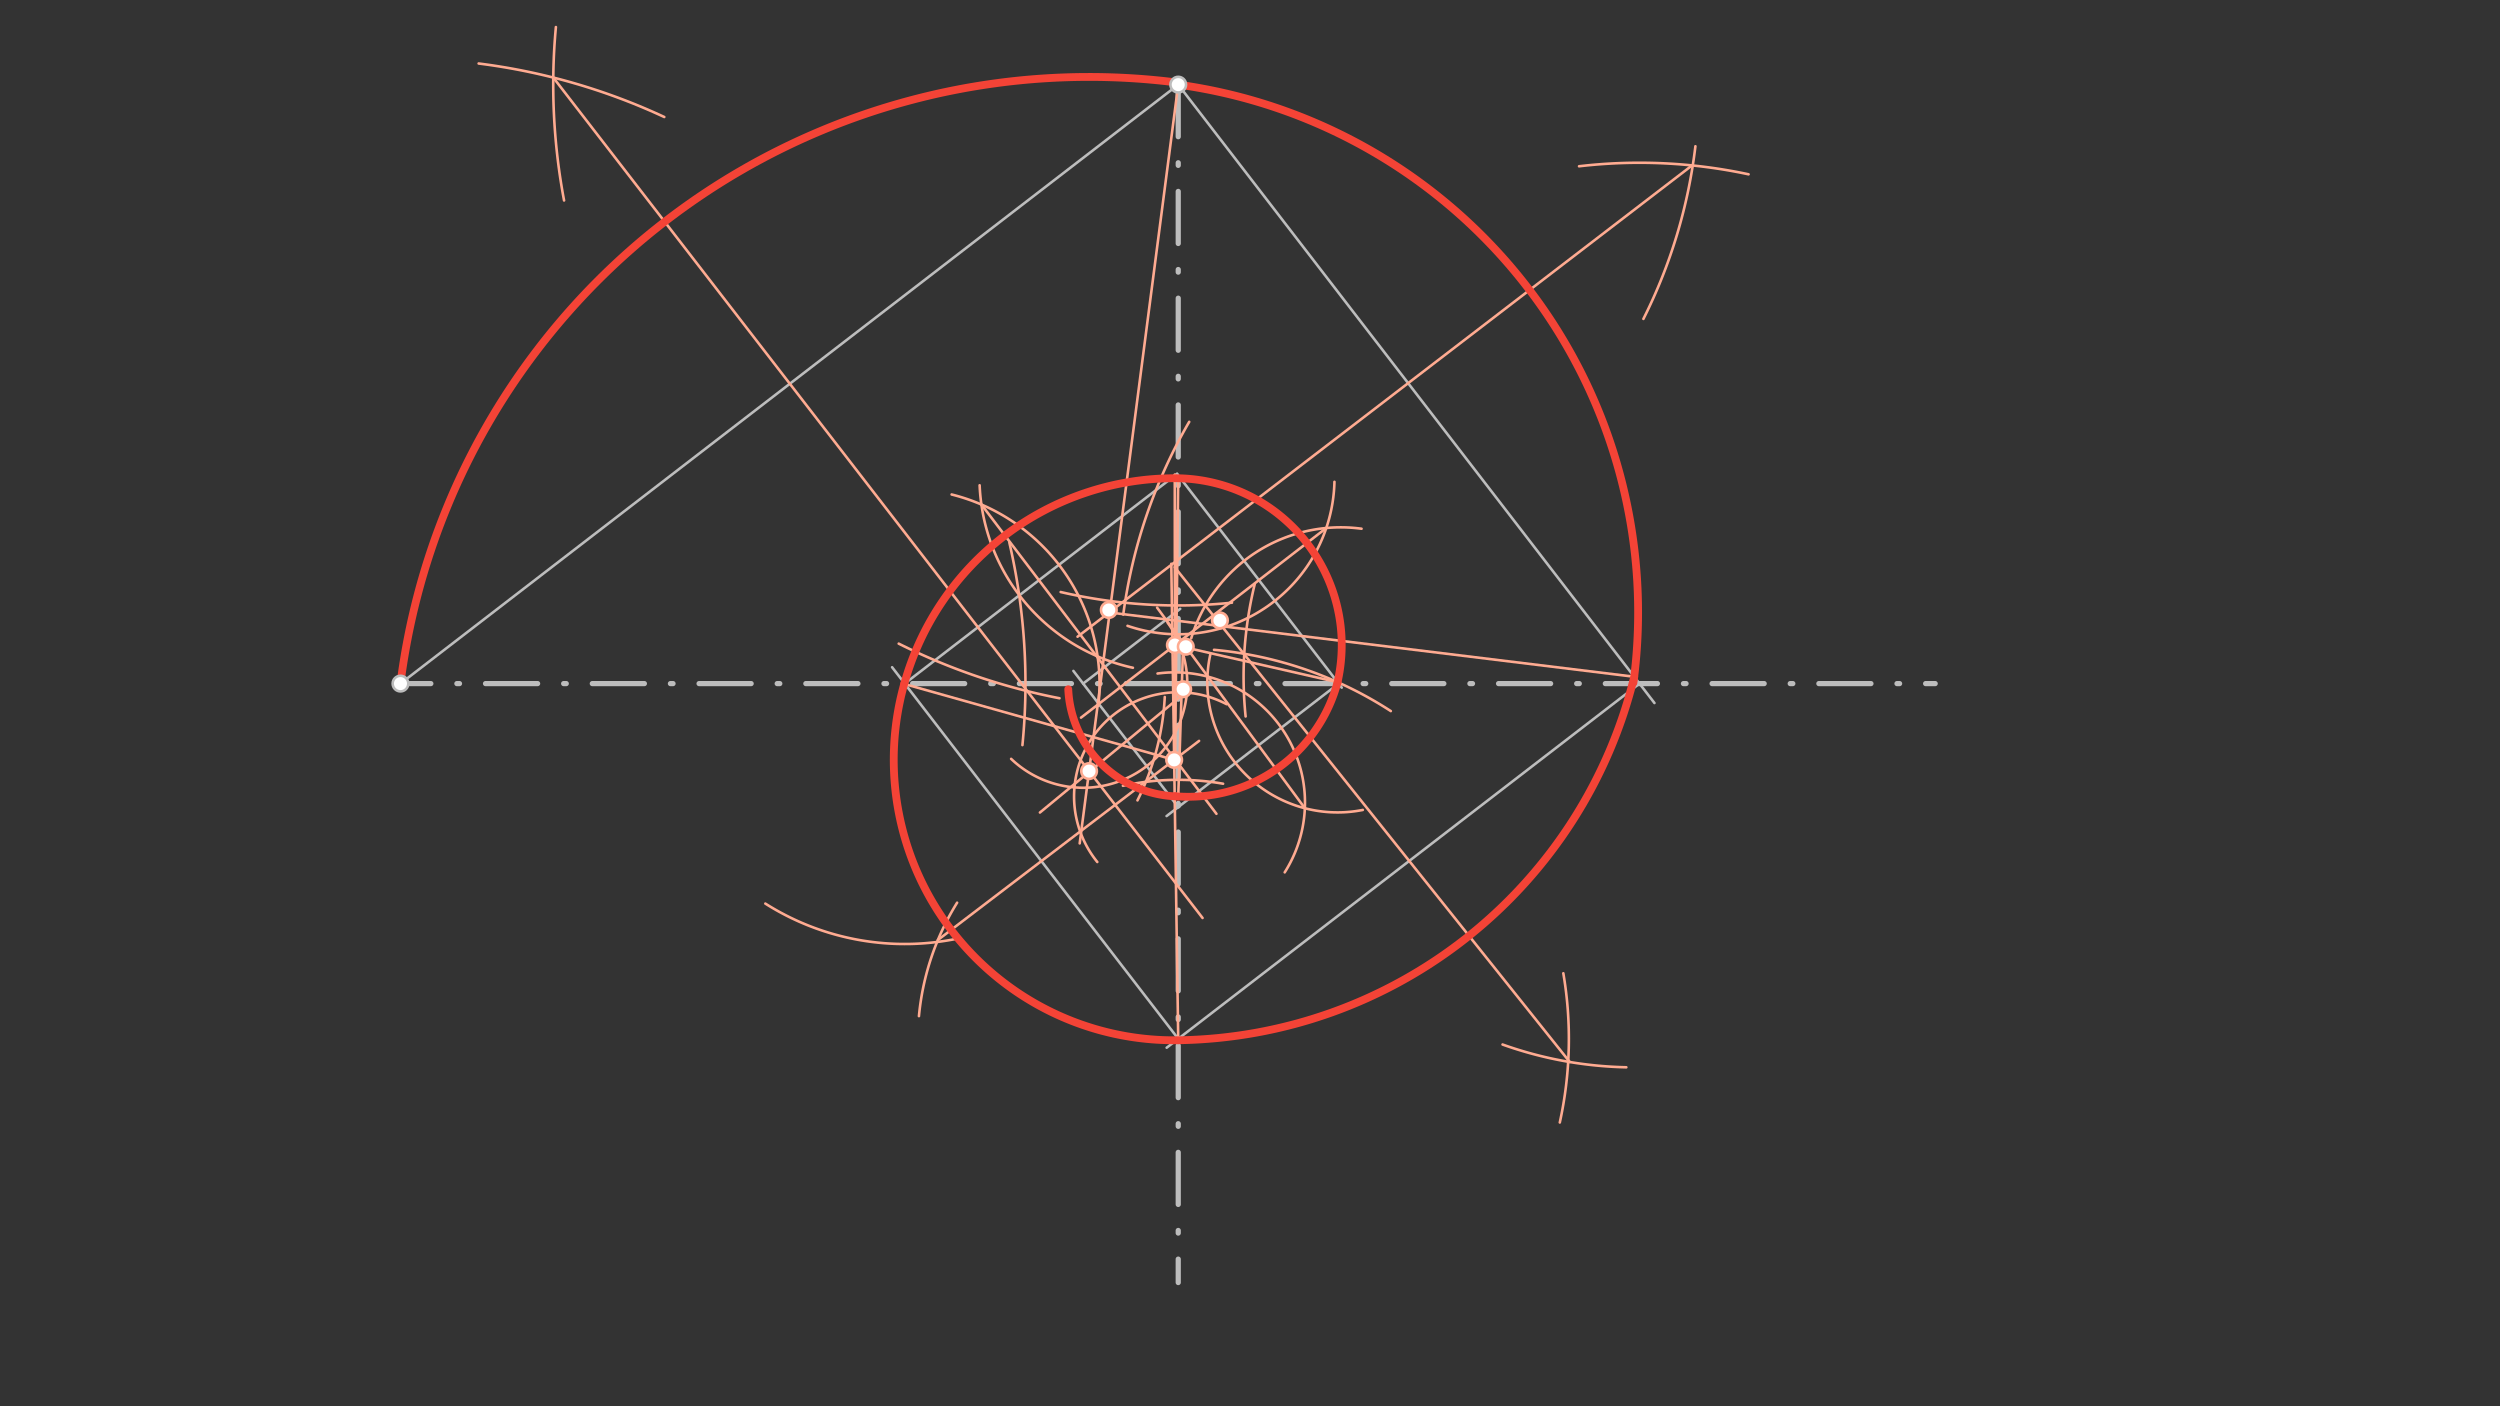 <svg xmlns="http://www.w3.org/2000/svg" class="svg--1it" height="100%" preserveAspectRatio="xMidYMid meet" viewBox="0 0 960 540" width="100%"><rect x="0" y="0" width="960" height="540" fill="#333333" stroke="none"/><defs><marker id="marker-arrow" markerHeight="16" markerUnits="userSpaceOnUse" markerWidth="24" orient="auto-start-reverse" refX="24" refY="4" viewBox="0 0 24 8"><path d="M 0 0 L 24 4 L 0 8 z" stroke="inherit"></path></marker></defs><g class="aux-layer--1FB"></g><g class="main-layer--3Vd"><g class="element--2qn"><line stroke="#BDBDBD" stroke-dasharray="20, 10, 1, 10" stroke-linecap="round" stroke-width="2" x1="452.444" x2="452.444" y1="32.5" y2="492.5"></line></g><g class="element--2qn"><line stroke="#BDBDBD" stroke-dasharray="20, 10, 1, 10" stroke-linecap="round" stroke-width="2" x1="452.444" x2="153.778" y1="262.5" y2="262.5"></line></g><g class="element--2qn"><line stroke="#BDBDBD" stroke-dasharray="20, 10, 1, 10" stroke-linecap="round" stroke-width="2" x1="452.444" x2="743.111" y1="262.5" y2="262.5"></line></g><g class="element--2qn"><line stroke="#BDBDBD" stroke-dasharray="none" stroke-linecap="round" stroke-width="1" x1="153.778" x2="452.444" y1="262.5" y2="32.5"></line></g><g class="element--2qn"><line stroke="#BDBDBD" stroke-dasharray="none" stroke-linecap="round" stroke-width="1" x1="452.444" x2="635.308" y1="32.5" y2="269.958"></line></g><g class="element--2qn"><line stroke="#BDBDBD" stroke-dasharray="none" stroke-linecap="round" stroke-width="1" x1="629.565" x2="448.006" y1="262.5" y2="402.317"></line></g><g class="element--2qn"><line stroke="#BDBDBD" stroke-dasharray="none" stroke-linecap="round" stroke-width="1" x1="452.444" x2="342.57" y1="398.899" y2="256.221"></line></g><g class="element--2qn"><line stroke="#BDBDBD" stroke-dasharray="none" stroke-linecap="round" stroke-width="1" x1="347.405" x2="451.996" y1="262.5" y2="181.956"></line></g><g class="element--2qn"><line stroke="#BDBDBD" stroke-dasharray="none" stroke-linecap="round" stroke-width="1" x1="451.996" x2="515.217" y1="181.956" y2="264.051"></line></g><g class="element--2qn"><line stroke="#BDBDBD" stroke-dasharray="none" stroke-linecap="round" stroke-width="1" x1="514.022" x2="447.973" y1="262.5" y2="313.364"></line></g><g class="element--2qn"><line stroke="#BDBDBD" stroke-dasharray="none" stroke-linecap="round" stroke-width="1" x1="452.444" x2="412.183" y1="309.92" y2="257.639"></line></g><g class="element--2qn"><line stroke="#BDBDBD" stroke-dasharray="none" stroke-linecap="round" stroke-width="1" x1="415.926" x2="453.191" y1="262.5" y2="233.803"></line></g><g class="element--2qn"><line stroke="#FFAB91" stroke-dasharray="none" stroke-linecap="round" stroke-width="1" x1="452.444" x2="414.6" y1="32.5" y2="323.862"></line></g><g class="element--2qn"><path d="M 213.464 10.398 A 240 240 0 0 0 216.601 76.973" fill="none" stroke="#FFAB91" stroke-dasharray="none" stroke-linecap="round" stroke-width="1"></path></g><g class="element--2qn"><path d="M 183.81 24.386 A 240 240 0 0 1 255.075 44.925" fill="none" stroke="#FFAB91" stroke-dasharray="none" stroke-linecap="round" stroke-width="1"></path></g><g class="element--2qn"><path d="M 387.598 208.387 A 240 240 0 0 1 392.613 286.114" fill="none" stroke="#FFAB91" stroke-dasharray="none" stroke-linecap="round" stroke-width="1"></path></g><g class="element--2qn"><path d="M 345.113 247.163 A 240 240 0 0 0 406.839 268.127" fill="none" stroke="#FFAB91" stroke-dasharray="none" stroke-linecap="round" stroke-width="1"></path></g><g class="element--2qn"><line stroke="#FFAB91" stroke-dasharray="none" stroke-linecap="round" stroke-width="1" x1="212.46" x2="461.778" y1="29.785" y2="352.5"></line></g><g class="element--2qn"><path d="M 153.778 262.5 A 266.555 266.555 0 0 1 452.54 31.767" fill="none" stroke="#F44336" stroke-dasharray="none" stroke-linecap="round" stroke-width="3"></path></g><g class="element--2qn"><path d="M 651.038 56.173 A 200 200 0 0 1 631.072 122.456" fill="none" stroke="#FFAB91" stroke-dasharray="none" stroke-linecap="round" stroke-width="1"></path></g><g class="element--2qn"><path d="M 671.444 66.934 A 200 200 0 0 0 606.363 63.85" fill="none" stroke="#FFAB91" stroke-dasharray="none" stroke-linecap="round" stroke-width="1"></path></g><g class="element--2qn"><path d="M 431.329 235.994 A 200 200 0 0 1 456.656 161.989" fill="none" stroke="#FFAB91" stroke-dasharray="none" stroke-linecap="round" stroke-width="1"></path></g><g class="element--2qn"><path d="M 407.299 227.338 A 200 200 0 0 0 473.066 231.434" fill="none" stroke="#FFAB91" stroke-dasharray="none" stroke-linecap="round" stroke-width="1"></path></g><g class="element--2qn"><line stroke="#FFAB91" stroke-dasharray="none" stroke-linecap="round" stroke-width="1" x1="649.742" x2="413.778" y1="63.52" y2="244.5"></line></g><g class="element--2qn"><path d="M 452.444 32.5 A 204.592 204.592 0 0 1 627.244 262.191" fill="none" stroke="#F44336" stroke-dasharray="none" stroke-linecap="round" stroke-width="3"></path></g><g class="element--2qn"><line stroke="#FFAB91" stroke-dasharray="none" stroke-linecap="round" stroke-width="1" x1="425.778" x2="627.539" y1="235.167" y2="259.87"></line></g><g class="element--2qn"><path d="M 598.963 431.029 A 150 150 0 0 0 600.32 373.744" fill="none" stroke="#FFAB91" stroke-dasharray="none" stroke-linecap="round" stroke-width="1"></path></g><g class="element--2qn"><path d="M 576.989 401.095 A 150 150 0 0 0 624.498 409.839" fill="none" stroke="#FFAB91" stroke-dasharray="none" stroke-linecap="round" stroke-width="1"></path></g><g class="element--2qn"><path d="M 466.19 249.53 A 150 150 0 0 1 534.068 273.051" fill="none" stroke="#FFAB91" stroke-dasharray="none" stroke-linecap="round" stroke-width="1"></path></g><g class="element--2qn"><path d="M 478.316 275.112 A 150 150 0 0 1 481.796 224.39" fill="none" stroke="#FFAB91" stroke-dasharray="none" stroke-linecap="round" stroke-width="1"></path></g><g class="element--2qn"><line stroke="#FFAB91" stroke-dasharray="none" stroke-linecap="round" stroke-width="1" x1="602.78" x2="451.111" y1="407.812" y2="217.833"></line></g><g class="element--2qn"><path d="M 627.539 259.87 A 182.976 182.976 0 0 1 452.444 399.456" fill="none" stroke="#F44336" stroke-dasharray="none" stroke-linecap="round" stroke-width="3"></path></g><g class="element--2qn"><line stroke="#FFAB91" stroke-dasharray="none" stroke-linecap="round" stroke-width="1" x1="449.778" x2="452.444" y1="216.5" y2="399.456"></line></g><g class="element--2qn"><path d="M 293.896 346.98 A 100 100 0 0 0 368.612 360.226" fill="none" stroke="#FFAB91" stroke-dasharray="none" stroke-linecap="round" stroke-width="1"></path></g><g class="element--2qn"><path d="M 367.527 346.644 A 100 100 0 0 0 352.875 390.186" fill="none" stroke="#FFAB91" stroke-dasharray="none" stroke-linecap="round" stroke-width="1"></path></g><g class="element--2qn"><path d="M 447.272 267.657 A 100 100 0 0 1 436.789 307.339" fill="none" stroke="#FFAB91" stroke-dasharray="none" stroke-linecap="round" stroke-width="1"></path></g><g class="element--2qn"><path d="M 431.206 301.738 A 100 100 0 0 1 469.661 300.949" fill="none" stroke="#FFAB91" stroke-dasharray="none" stroke-linecap="round" stroke-width="1"></path></g><g class="element--2qn"><line stroke="#FFAB91" stroke-dasharray="none" stroke-linecap="round" stroke-width="1" x1="360.16" x2="460.444" y1="360.938" y2="284.5"></line></g><g class="element--2qn"><path d="M 452.444 399.456 A 107.674 107.674 0 0 1 347.273 262.463" fill="none" stroke="#F44336" stroke-dasharray="none" stroke-linecap="round" stroke-width="3"></path></g><g class="element--2qn"><line stroke="#FFAB91" stroke-dasharray="none" stroke-linecap="round" stroke-width="1" x1="450.875" x2="347.223" y1="291.794" y2="262.64"></line></g><g class="element--2qn"><path d="M 376.179 186.355 A 75 75 0 0 0 435.031 256.422" fill="none" stroke="#FFAB91" stroke-dasharray="none" stroke-linecap="round" stroke-width="1"></path></g><g class="element--2qn"><path d="M 365.433 189.884 A 75 75 0 0 1 421.752 271.031" fill="none" stroke="#FFAB91" stroke-dasharray="none" stroke-linecap="round" stroke-width="1"></path></g><g class="element--2qn"><line stroke="#FFAB91" stroke-dasharray="none" stroke-linecap="round" stroke-width="1" x1="376.861" x2="467.111" y1="193.745" y2="312.5"></line></g><g class="element--2qn"><path d="M 347.223 262.64 A 107.914 107.914 0 0 1 451.121 183.639" fill="none" stroke="#F44336" stroke-dasharray="none" stroke-linecap="round" stroke-width="3"></path></g><g class="element--2qn"><line stroke="#FFAB91" stroke-dasharray="none" stroke-linecap="round" stroke-width="1" x1="451.192" x2="452.444" y1="291.553" y2="183.167"></line></g><g class="element--2qn"><line stroke="#FFAB91" stroke-dasharray="none" stroke-linecap="round" stroke-width="1" x1="451.111" x2="451.192" y1="182.236" y2="291.553"></line></g><g class="element--2qn"><path d="M 512.427 185.032 A 60 60 0 0 1 432.974 240.323" fill="none" stroke="#FFAB91" stroke-dasharray="none" stroke-linecap="round" stroke-width="1"></path></g><g class="element--2qn"><path d="M 522.826 203.031 A 60 60 0 0 0 457.444 245.073" fill="none" stroke="#FFAB91" stroke-dasharray="none" stroke-linecap="round" stroke-width="1"></path></g><g class="element--2qn"><line stroke="#FFAB91" stroke-dasharray="none" stroke-linecap="round" stroke-width="1" x1="509.293" x2="415.111" y1="202.759" y2="275.569"></line></g><g class="element--2qn"><path d="M 451.112 183.639 A 64.062 64.062 0 0 1 513.56 262.198" fill="none" stroke="#F44336" stroke-dasharray="none" stroke-linecap="round" stroke-width="3"></path></g><g class="element--2qn"><line stroke="#FFAB91" stroke-dasharray="none" stroke-linecap="round" stroke-width="1" x1="451.159" x2="513.613" y1="247.701" y2="261.968"></line></g><g class="element--2qn"><path d="M 493.334 334.979 A 50 50 0 0 0 444.506 258.632" fill="none" stroke="#FFAB91" stroke-dasharray="none" stroke-linecap="round" stroke-width="1"></path></g><g class="element--2qn"><path d="M 523.305 311.02 A 50 50 0 0 1 464.776 251.245" fill="none" stroke="#FFAB91" stroke-dasharray="none" stroke-linecap="round" stroke-width="1"></path></g><g class="element--2qn"><line stroke="#FFAB91" stroke-dasharray="none" stroke-linecap="round" stroke-width="1" x1="501.067" x2="444.333" y1="310.368" y2="233.344"></line></g><g class="element--2qn"><path d="M 513.613 261.968 A 59.285 59.285 0 0 1 451.321 305.75" fill="none" stroke="#F44336" stroke-dasharray="none" stroke-linecap="round" stroke-width="3"></path></g><g class="element--2qn"><line stroke="#FFAB91" stroke-dasharray="none" stroke-linecap="round" stroke-width="1" x1="454.333" x2="452.444" y1="247.344" y2="305.835"></line></g><g class="element--2qn"><path d="M 448.371 239.105 A 40 40 0 0 1 388.28 291.408" fill="none" stroke="#FFAB91" stroke-dasharray="none" stroke-linecap="round" stroke-width="1"></path></g><g class="element--2qn"><path d="M 471.002 270.4 A 40 40 0 0 0 421.351 330.998" fill="none" stroke="#FFAB91" stroke-dasharray="none" stroke-linecap="round" stroke-width="1"></path></g><g class="element--2qn"><line stroke="#FFAB91" stroke-dasharray="none" stroke-linecap="round" stroke-width="1" x1="456.333" x2="399.333" y1="265.01" y2="312.01"></line></g><g class="element--2qn"><path d="M 452.444 305.835 A 43.167 43.167 0 0 1 410.213 264.67" fill="none" stroke="#F44336" stroke-dasharray="none" stroke-linecap="round" stroke-width="3"></path></g><g class="element--2qn"><circle cx="153.778" cy="262.5" r="3" stroke="#BDBDBD" stroke-width="1" fill="#ffffff"></circle>}</g><g class="element--2qn"><circle cx="452.444" cy="32.5" r="3" stroke="#BDBDBD" stroke-width="1" fill="#ffffff"></circle>}</g><g class="element--2qn"><circle cx="418.206" cy="296.101" r="3" stroke="#FFAB91" stroke-width="1" fill="#ffffff"></circle>}</g><g class="element--2qn"><circle cx="425.778" cy="234.236" r="3" stroke="#FFAB91" stroke-width="1" fill="#ffffff"></circle>}</g><g class="element--2qn"><circle cx="468.444" cy="238.236" r="3" stroke="#FFAB91" stroke-width="1" fill="#ffffff"></circle>}</g><g class="element--2qn"><circle cx="450.875" cy="291.794" r="3" stroke="#FFAB91" stroke-width="1" fill="#ffffff"></circle>}</g><g class="element--2qn"><circle cx="451.159" cy="247.701" r="3" stroke="#FFAB91" stroke-width="1" fill="#ffffff"></circle>}</g><g class="element--2qn"><circle cx="455.333" cy="248.344" r="3" stroke="#FFAB91" stroke-width="1" fill="#ffffff"></circle>}</g><g class="element--2qn"><circle cx="454.333" cy="264.677" r="3" stroke="#FFAB91" stroke-width="1" fill="#ffffff"></circle>}</g></g><g class="snaps-layer--2PT"></g><g class="temp-layer--rAP"></g></svg>